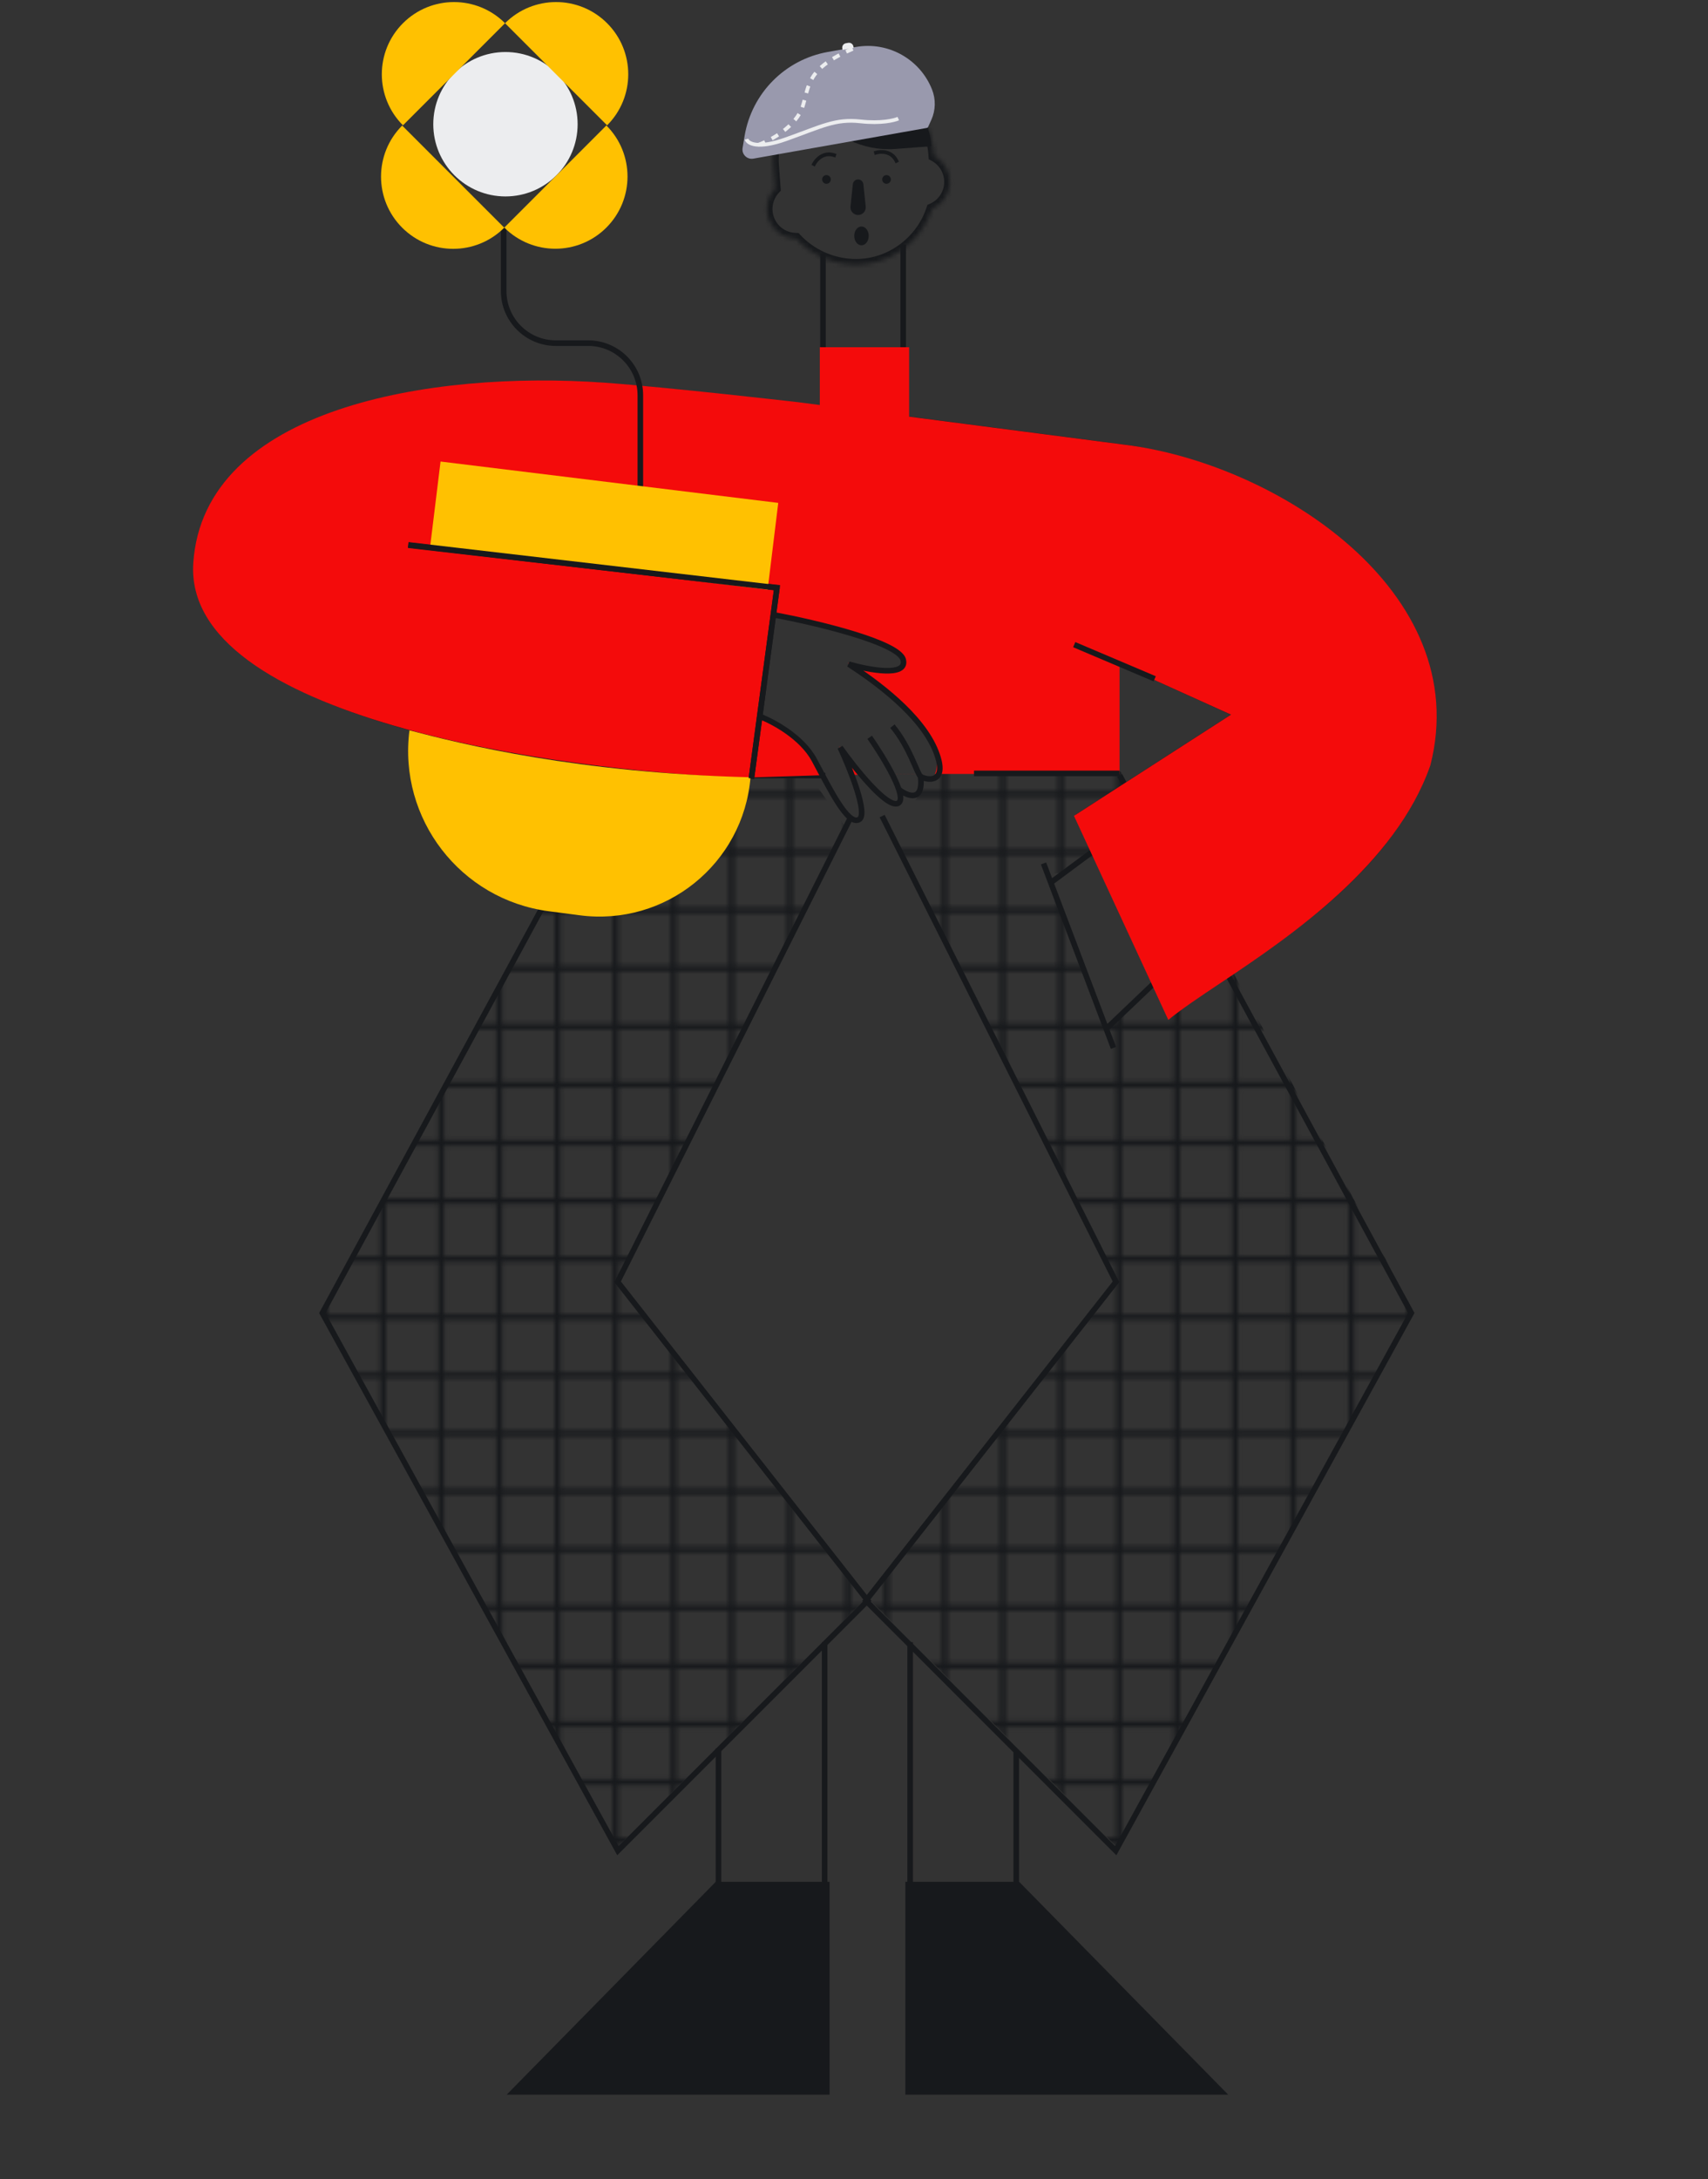 <?xml version="1.0" encoding="UTF-8"?> <svg xmlns="http://www.w3.org/2000/svg" width="385" height="491" viewBox="0 0 385 491" fill="none"><rect x="0" y="0" width="385" height="491" fill="#333333" stroke="none"/> <path d="M191.9 183.868L139.219 288.808L195.6 360.656L139.281 416.975L72.654 295.839L138.387 174.704L186.04 174.745M252.387 174.704L318.12 295.839L251.493 416.975L195.174 360.656L251.555 288.808L198.845 183.868" stroke="#17191C" stroke-width="1.259"></path> <path d="M161.951 424.532V393.961" stroke="#17191C" stroke-width="1.259"></path> <path d="M185.881 424.531V370.001" stroke="#17191C" stroke-width="1.259"></path> <path d="M229.076 424.773L229.076 394.564" stroke="#17191C" stroke-width="1.259"></path> <path d="M205.16 424.531V370.001" stroke="#17191C" stroke-width="1.259"></path> <mask id="mask0_24_637" style="mask-type:alpha" maskUnits="userSpaceOnUse" x="0" y="91" width="369" height="369"> <path d="M7.771 91.615V459.743" stroke="#262746" stroke-width="1.259"></path> <path d="M368.625 100.345L0.497 100.345" stroke="#262746" stroke-width="1.259"></path> <path d="M20.867 91.615V459.743" stroke="#262746" stroke-width="1.259"></path> <path d="M368.625 113.441L0.497 113.441" stroke="#262746" stroke-width="1.259"></path> <path d="M33.963 91.615V459.743" stroke="#262746" stroke-width="1.259"></path> <path d="M368.625 126.536L0.497 126.536" stroke="#262746" stroke-width="1.259"></path> <path d="M47.058 91.615V459.743" stroke="#262746" stroke-width="1.259"></path> <path d="M368.625 139.632L0.497 139.632" stroke="#262746" stroke-width="1.259"></path> <path d="M60.154 91.615V459.743" stroke="#262746" stroke-width="1.259"></path> <path d="M368.625 152.727L0.497 152.727" stroke="#262746" stroke-width="1.259"></path> <path d="M73.249 91.615V459.743" stroke="#262746" stroke-width="1.259"></path> <path d="M368.625 165.823L0.497 165.823" stroke="#262746" stroke-width="1.259"></path> <path d="M86.345 91.615V459.743" stroke="#262746" stroke-width="1.259"></path> <path d="M368.625 178.918L0.497 178.918" stroke="#262746" stroke-width="1.259"></path> <path d="M99.44 91.615V459.743" stroke="#262746" stroke-width="1.259"></path> <path d="M368.625 192.014L0.497 192.014" stroke="#262746" stroke-width="1.259"></path> <path d="M112.536 91.615V459.743" stroke="#262746" stroke-width="1.259"></path> <path d="M368.625 205.109L0.497 205.109" stroke="#262746" stroke-width="1.259"></path> <path d="M125.631 91.615V459.743" stroke="#262746" stroke-width="1.259"></path> <path d="M368.625 218.205L0.497 218.205" stroke="#262746" stroke-width="1.259"></path> <path d="M138.727 91.615V459.743" stroke="#262746" stroke-width="1.259"></path> <path d="M368.625 231.3L0.497 231.3" stroke="#262746" stroke-width="1.259"></path> <path d="M151.822 91.615V459.743" stroke="#262746" stroke-width="1.259"></path> <path d="M368.625 244.396L0.497 244.396" stroke="#262746" stroke-width="1.259"></path> <path d="M164.917 91.615V459.743" stroke="#262746" stroke-width="1.259"></path> <path d="M368.625 257.491L0.497 257.491" stroke="#262746" stroke-width="1.259"></path> <path d="M178.013 91.615V459.743" stroke="#262746" stroke-width="1.259"></path> <path d="M368.625 270.587L0.497 270.587" stroke="#262746" stroke-width="1.259"></path> <path d="M191.108 91.615V459.743" stroke="#262746" stroke-width="1.259"></path> <path d="M368.625 283.682L0.497 283.682" stroke="#262746" stroke-width="1.259"></path> <path d="M204.204 91.615V459.743" stroke="#262746" stroke-width="1.259"></path> <path d="M368.625 296.778L0.497 296.778" stroke="#262746" stroke-width="1.259"></path> <path d="M217.3 91.615V459.743" stroke="#262746" stroke-width="1.259"></path> <path d="M368.625 309.873L0.497 309.873" stroke="#262746" stroke-width="1.259"></path> <path d="M230.396 91.615V459.743" stroke="#262746" stroke-width="1.259"></path> <path d="M368.625 322.969L0.497 322.969" stroke="#262746" stroke-width="1.259"></path> <path d="M243.491 91.615V459.743" stroke="#262746" stroke-width="1.259"></path> <path d="M368.625 336.064L0.497 336.064" stroke="#262746" stroke-width="1.259"></path> <path d="M256.586 91.615V459.743" stroke="#262746" stroke-width="1.259"></path> <path d="M368.625 349.16L0.497 349.16" stroke="#262746" stroke-width="1.259"></path> <path d="M269.682 91.615V459.743" stroke="#262746" stroke-width="1.259"></path> <path d="M368.625 362.255L0.497 362.255" stroke="#262746" stroke-width="1.259"></path> <path d="M282.777 91.615V459.743" stroke="#262746" stroke-width="1.259"></path> <path d="M368.625 375.351L0.497 375.351" stroke="#262746" stroke-width="1.259"></path> <path d="M295.873 91.615V459.743" stroke="#262746" stroke-width="1.259"></path> <path d="M368.625 388.446L0.497 388.446" stroke="#262746" stroke-width="1.259"></path> <path d="M308.968 91.615V459.743" stroke="#262746" stroke-width="1.259"></path> <path d="M368.625 401.542L0.497 401.542" stroke="#262746" stroke-width="1.259"></path> <path d="M322.064 91.615V459.743" stroke="#262746" stroke-width="1.259"></path> <path d="M368.625 414.637L0.497 414.637" stroke="#262746" stroke-width="1.259"></path> <path d="M335.159 91.615V459.743" stroke="#262746" stroke-width="1.259"></path> <path d="M368.625 427.733L0.497 427.733" stroke="#262746" stroke-width="1.259"></path> <path d="M348.255 91.615V459.743" stroke="#262746" stroke-width="1.259"></path> <path d="M368.625 440.828L0.497 440.828" stroke="#262746" stroke-width="1.259"></path> <path d="M361.35 91.615V459.743" stroke="#262746" stroke-width="1.259"></path> <path d="M368.625 453.924L0.497 453.924" stroke="#262746" stroke-width="1.259"></path> </mask> <g mask="url(#mask0_24_637)"> <path d="M139.245 416.103L195.564 359.784L139.183 287.936L190.406 186.071L182.874 175.311L138.351 173.832L72.618 294.967L139.245 416.103Z" fill="#17191C"></path> </g> <mask id="mask1_24_637" style="mask-type:alpha" maskUnits="userSpaceOnUse" x="22" y="91" width="369" height="369"> <path d="M383.168 91.615V459.743" stroke="#262746" stroke-width="1.259"></path> <path d="M22.315 100.345L390.443 100.345" stroke="#262746" stroke-width="1.259"></path> <path d="M370.072 91.615V459.743" stroke="#262746" stroke-width="1.259"></path> <path d="M22.315 113.441L390.443 113.441" stroke="#262746" stroke-width="1.259"></path> <path d="M356.977 91.615V459.743" stroke="#262746" stroke-width="1.259"></path> <path d="M22.315 126.536L390.443 126.536" stroke="#262746" stroke-width="1.259"></path> <path d="M343.881 91.615V459.743" stroke="#262746" stroke-width="1.259"></path> <path d="M22.315 139.632L390.443 139.632" stroke="#262746" stroke-width="1.259"></path> <path d="M330.786 91.615V459.743" stroke="#262746" stroke-width="1.259"></path> <path d="M22.315 152.727L390.443 152.727" stroke="#262746" stroke-width="1.259"></path> <path d="M317.69 91.615V459.743" stroke="#262746" stroke-width="1.259"></path> <path d="M22.315 165.823L390.443 165.823" stroke="#262746" stroke-width="1.259"></path> <path d="M304.595 91.615V459.743" stroke="#262746" stroke-width="1.259"></path> <path d="M22.315 178.918L390.443 178.918" stroke="#262746" stroke-width="1.259"></path> <path d="M291.499 91.615V459.743" stroke="#262746" stroke-width="1.259"></path> <path d="M22.315 192.014L390.443 192.014" stroke="#262746" stroke-width="1.259"></path> <path d="M278.404 91.615V459.743" stroke="#262746" stroke-width="1.259"></path> <path d="M22.315 205.109L390.443 205.109" stroke="#262746" stroke-width="1.259"></path> <path d="M265.309 91.615V459.743" stroke="#262746" stroke-width="1.259"></path> <path d="M22.315 218.205L390.443 218.205" stroke="#262746" stroke-width="1.259"></path> <path d="M252.213 91.615V459.743" stroke="#262746" stroke-width="1.259"></path> <path d="M22.315 231.3L390.443 231.3" stroke="#262746" stroke-width="1.259"></path> <path d="M239.117 91.615V459.743" stroke="#262746" stroke-width="1.259"></path> <path d="M22.315 244.396L390.443 244.396" stroke="#262746" stroke-width="1.259"></path> <path d="M226.022 91.615V459.743" stroke="#262746" stroke-width="1.259"></path> <path d="M22.315 257.491L390.443 257.491" stroke="#262746" stroke-width="1.259"></path> <path d="M212.927 91.615V459.743" stroke="#262746" stroke-width="1.259"></path> <path d="M22.315 270.587L390.443 270.587" stroke="#262746" stroke-width="1.259"></path> <path d="M199.831 91.615V459.743" stroke="#262746" stroke-width="1.259"></path> <path d="M22.315 283.682L390.443 283.682" stroke="#262746" stroke-width="1.259"></path> <path d="M186.736 91.615V459.743" stroke="#262746" stroke-width="1.259"></path> <path d="M22.315 296.778L390.443 296.778" stroke="#262746" stroke-width="1.259"></path> <path d="M173.64 91.615V459.743" stroke="#262746" stroke-width="1.259"></path> <path d="M22.315 309.873L390.443 309.873" stroke="#262746" stroke-width="1.259"></path> <path d="M160.544 91.615V459.743" stroke="#262746" stroke-width="1.259"></path> <path d="M22.315 322.969L390.443 322.969" stroke="#262746" stroke-width="1.259"></path> <path d="M147.449 91.615V459.743" stroke="#262746" stroke-width="1.259"></path> <path d="M22.315 336.064L390.443 336.064" stroke="#262746" stroke-width="1.259"></path> <path d="M134.353 91.615V459.743" stroke="#262746" stroke-width="1.259"></path> <path d="M22.315 349.16L390.443 349.16" stroke="#262746" stroke-width="1.259"></path> <path d="M121.258 91.615V459.743" stroke="#262746" stroke-width="1.259"></path> <path d="M22.315 362.255L390.443 362.255" stroke="#262746" stroke-width="1.259"></path> <path d="M108.162 91.615V459.743" stroke="#262746" stroke-width="1.259"></path> <path d="M22.315 375.351L390.443 375.351" stroke="#262746" stroke-width="1.259"></path> <path d="M95.067 91.615V459.743" stroke="#262746" stroke-width="1.259"></path> <path d="M22.315 388.446L390.443 388.446" stroke="#262746" stroke-width="1.259"></path> <path d="M81.971 91.615V459.743" stroke="#262746" stroke-width="1.259"></path> <path d="M22.315 401.542L390.443 401.542" stroke="#262746" stroke-width="1.259"></path> <path d="M68.876 91.615V459.743" stroke="#262746" stroke-width="1.259"></path> <path d="M22.315 414.637L390.443 414.637" stroke="#262746" stroke-width="1.259"></path> <path d="M55.781 91.615V459.743" stroke="#262746" stroke-width="1.259"></path> <path d="M22.315 427.733L390.443 427.733" stroke="#262746" stroke-width="1.259"></path> <path d="M42.685 91.615V459.743" stroke="#262746" stroke-width="1.259"></path> <path d="M22.315 440.828L390.443 440.828" stroke="#262746" stroke-width="1.259"></path> <path d="M29.59 91.615V459.743" stroke="#262746" stroke-width="1.259"></path> <path d="M22.315 453.924L390.443 453.924" stroke="#262746" stroke-width="1.259"></path> </mask> <g mask="url(#mask1_24_637)"> <path d="M251.694 416.103L195.375 359.784L251.756 287.936L201.166 188.223L210.492 173.876L252.588 173.832L263.785 195.167L236.533 196.861L249.406 230.721L276.277 215.926L318.321 294.967L251.694 416.103Z" fill="#17191C"></path> </g> <path d="M161.331 423.994H186.988L186.988 471.951H114.212L161.331 423.994Z" fill="#17191C"></path> <path d="M229.73 423.994H204.073L204.073 471.952H276.848L229.73 423.994Z" fill="#17191C"></path> <path d="M185.507 57.122V92.667M203.588 55.044V92.667" stroke="#17191C" stroke-width="1.259"></path> <mask id="path-123-inside-1_24_637" fill="white"> <path fill-rule="evenodd" clip-rule="evenodd" d="M179.434 53.743C175.799 53.698 172.867 50.737 172.867 47.092C172.867 45.31 173.567 43.692 174.708 42.498L174.321 37.345C173.571 27.351 181.064 18.641 191.058 17.891C201.053 17.14 209.763 24.634 210.513 34.628L210.548 35.099C212.655 36.215 214.09 38.43 214.09 40.98C214.09 43.719 212.435 46.071 210.07 47.091C209.211 49.712 207.756 52.132 205.78 54.146C197.956 62.122 186.013 60.832 179.434 53.743Z"></path> </mask> <path d="M179.434 53.743L180.357 52.887L179.99 52.491L179.45 52.484L179.434 53.743ZM174.708 42.498L175.618 43.368L176.005 42.962L175.963 42.404L174.708 42.498ZM174.321 37.345L175.576 37.251L174.321 37.345ZM191.058 17.891L190.964 16.636L191.058 17.891ZM210.513 34.628L211.768 34.534L211.768 34.534L210.513 34.628ZM210.548 35.099L209.293 35.193L209.345 35.886L209.959 36.211L210.548 35.099ZM210.07 47.091L209.572 45.935L209.051 46.159L208.874 46.699L210.07 47.091ZM205.78 54.146L206.679 55.028L206.679 55.028L205.78 54.146ZM171.608 47.092C171.608 51.428 175.096 54.948 179.419 55.002L179.45 52.484C176.503 52.448 174.125 50.048 174.125 47.092H171.608ZM173.798 41.629C172.442 43.047 171.608 44.974 171.608 47.092H174.125C174.125 45.647 174.692 44.337 175.618 43.368L173.798 41.629ZM175.963 42.404L175.576 37.251L173.066 37.44L173.453 42.592L175.963 42.404ZM175.576 37.251C174.878 27.95 181.852 19.844 191.153 19.146L190.964 16.636C180.277 17.438 172.264 26.752 173.066 37.44L175.576 37.251ZM191.153 19.146C200.454 18.448 208.559 25.422 209.258 34.722L211.768 34.534C210.966 23.846 201.652 15.833 190.964 16.636L191.153 19.146ZM209.258 34.722L209.293 35.193L211.804 35.005L211.768 34.534L209.258 34.722ZM215.349 40.98C215.349 37.946 213.64 35.312 211.138 33.987L209.959 36.211C211.67 37.118 212.831 38.914 212.831 40.98H215.349ZM210.569 48.246C213.378 47.035 215.349 44.239 215.349 40.98H212.831C212.831 43.199 211.492 45.107 209.572 45.935L210.569 48.246ZM208.874 46.699C208.075 49.138 206.72 51.391 204.882 53.265L206.679 55.028C208.792 52.874 210.348 50.286 211.266 47.483L208.874 46.699ZM204.882 53.265C197.611 60.676 186.498 59.504 180.357 52.887L178.511 54.599C185.528 62.16 198.301 63.568 206.679 55.028L204.882 53.265Z" fill="#17191C" mask="url(#path-123-inside-1_24_637)"></path> <path d="M191.045 17.279C200.219 16.59 208.241 23.299 209.254 32.368L201.708 32.935C194.458 33.479 188.107 29.778 185.395 25.816C184.036 23.83 183.672 21.913 184.34 20.454C185.003 19.005 186.812 17.735 190.442 17.334C190.642 17.312 190.843 17.294 191.045 17.279Z" fill="#17191C" stroke="#17191C" stroke-width="1.259"></path> <path d="M167.835 30.659C169.45 20.994 176.972 13.409 186.637 11.7L192.944 10.585C200.191 9.303 207.363 13.306 210.083 20.153V20.153C210.964 22.368 210.908 24.841 209.93 27.006L209.208 28.601C209.156 28.718 209.049 28.801 208.923 28.823L174.246 34.956L169.812 35.743C168.394 35.995 167.149 34.765 167.386 33.347L167.835 30.659Z" fill="#9999AD"></path> <path d="M189.863 10.902C189.764 10.357 190.125 9.838 190.67 9.741L191.197 9.648C191.742 9.552 192.264 9.915 192.364 10.46L192.425 10.797L189.924 11.239L189.863 10.902Z" fill="#ECEDEF"></path> <path d="M170.889 32.629C173.646 31.668 179.523 28.562 180.979 23.829C182.435 19.095 181.889 15.409 192.205 11.009" stroke="#ECEDEF" stroke-width="0.839" stroke-dasharray="1.68 1.68"></path> <path d="M168.272 31.356C168.553 32.316 170.73 33.66 177.193 31.356C185.271 28.476 188.291 26.72 193.981 27.352C198.533 27.858 201.544 27.142 202.481 26.72" stroke="#ECEDEF" stroke-width="0.839"></path> <g clip-path="url(#clip0_24_637)"> <path d="M197.455 34.4C198.524 34.072 200.943 33.98 202.063 36.233" stroke="#17191C" stroke-width="0.839" stroke-linecap="square"></path> <path d="M183.48 36.96C183.996 35.968 185.626 34.178 188.018 34.959" stroke="#17191C" stroke-width="0.839" stroke-linecap="square"></path> </g> <circle cx="186.293" cy="40.429" r="0.979" fill="#17191C"></circle> <circle cx="199.831" cy="40.429" r="0.979" fill="#17191C"></circle> <path d="M192.239 41.498C192.303 40.89 192.815 40.429 193.426 40.429V40.429C194.036 40.429 194.548 40.89 194.612 41.498L195.14 46.539C195.246 47.556 194.449 48.442 193.426 48.442V48.442C192.403 48.442 191.605 47.556 191.712 46.539L192.239 41.498Z" fill="#17191C"></path> <ellipse cx="194.185" cy="53.15" rx="1.632" ry="2.119" fill="#17191C"></ellipse> <path d="M137.495 87.002L137.451 87.63L137.495 87.002ZM168.858 174.791L168.836 175.42L169.406 175.441L169.482 174.875L168.858 174.791ZM174.637 131.715L175.26 131.798L175.346 131.163L174.708 131.089L174.637 131.715ZM137.54 86.374C117.86 84.969 95.205 86.177 77.14 92.13C59.085 98.079 45.425 108.844 44.188 126.648L45.444 126.735C46.628 109.692 59.672 99.21 77.534 93.325C95.385 87.443 117.859 86.231 137.451 87.63L137.54 86.374ZM44.188 126.648C43.562 135.659 48.548 143.11 56.847 149.202C65.141 155.291 76.833 160.098 89.871 163.846C115.957 171.345 147.629 174.662 168.836 175.42L168.881 174.162C147.731 173.406 116.171 170.097 90.219 162.636C77.238 158.904 65.71 154.148 57.592 148.187C49.478 142.231 44.859 135.147 45.444 126.735L44.188 126.648ZM169.482 174.875L175.26 131.798L174.013 131.631L168.235 174.708L169.482 174.875ZM174.708 131.089L91.626 121.536L91.482 122.787L174.565 132.34L174.708 131.089ZM137.451 87.63C144.686 88.147 155.617 89.291 164.748 90.308C169.311 90.815 173.422 91.291 176.392 91.64C177.877 91.814 179.076 91.957 179.904 92.055C180.319 92.105 180.64 92.144 180.858 92.17C180.967 92.183 181.05 92.193 181.105 92.2C181.133 92.203 181.154 92.206 181.168 92.207C181.175 92.208 181.181 92.209 181.184 92.209C181.186 92.209 181.187 92.21 181.188 92.21C181.189 92.21 181.189 92.21 181.189 92.21C181.189 92.21 181.189 92.21 181.265 91.585C181.341 90.96 181.341 90.96 181.341 90.96C181.34 90.96 181.34 90.96 181.34 90.96C181.339 90.96 181.337 90.96 181.336 90.96C181.332 90.959 181.327 90.959 181.32 90.958C181.305 90.956 181.284 90.953 181.256 90.95C181.2 90.943 181.117 90.933 181.008 90.92C180.79 90.894 180.468 90.855 180.054 90.806C179.225 90.707 178.024 90.564 176.538 90.389C173.567 90.041 169.454 89.565 164.887 89.056C155.758 88.04 144.804 86.893 137.54 86.374L137.451 87.63Z" fill="#17191C"></path> <path d="M264.071 228.329L263.5 228.595L263.842 229.33L264.469 228.816L264.071 228.329ZM243.327 183.735L242.986 183.206L242.525 183.503L242.756 184L243.327 183.735ZM278.733 160.933L279.073 161.462L280.044 160.837L278.993 160.36L278.733 160.933ZM321.177 171.619C316.257 186.175 305.273 197.486 293.79 206.542C288.053 211.068 282.207 215.017 276.952 218.524C271.711 222.022 267.03 225.095 263.672 227.842L264.469 228.816C267.767 226.119 272.381 223.088 277.651 219.571C282.907 216.064 288.789 212.09 294.569 207.531C306.122 198.419 317.334 186.921 322.369 172.022L321.177 171.619ZM264.641 228.064L243.897 183.469L242.756 184L263.5 228.595L264.641 228.064ZM243.667 184.264L279.073 161.462L278.392 160.404L242.986 183.206L243.667 184.264ZM246.142 191.188L236.548 198.305L237.298 199.316L246.892 192.199L246.142 191.188ZM260.216 220.576L249.056 231.218L249.925 232.129L261.085 221.487L260.216 220.576ZM278.993 160.36L248.721 146.618L248.2 147.764L278.472 161.506L278.993 160.36Z" fill="#17191C"></path> <path d="M235.221 194.542L250.988 236.106" stroke="#17191C" stroke-width="1.259"></path> <path d="M321.2 173.783C332.679 133.871 287.204 106.012 254.42 100.933L198.42 93.633" stroke="#17191C" stroke-width="1.259"></path> <path d="M137.495 87.053L137.459 87.561L137.495 87.053ZM168.858 174.842L168.84 175.351L169.301 175.368L169.363 174.91L168.858 174.842ZM174.636 131.766L175.141 131.833L175.21 131.319L174.695 131.26L174.636 131.766ZM137.532 86.546C117.859 85.141 95.222 86.35 77.177 92.295C59.141 98.238 45.54 108.976 44.308 126.707L45.324 126.778C46.513 109.662 59.616 99.153 77.496 93.262C95.367 87.374 117.859 86.161 137.459 87.561L137.532 86.546ZM44.308 126.707C43.685 135.661 48.637 143.077 56.918 149.156C65.195 155.233 76.872 160.035 89.904 163.781C115.977 171.277 147.638 174.593 168.84 175.351L168.876 174.334C147.721 173.577 116.15 170.267 90.186 162.803C77.199 159.069 65.656 154.308 57.52 148.336C49.389 142.366 44.735 135.247 45.324 126.778L44.308 126.707ZM169.363 174.91L175.141 131.833L174.132 131.698L168.354 174.775L169.363 174.91ZM174.695 131.26L91.612 121.707L91.496 122.718L174.578 132.271L174.695 131.26ZM137.459 87.561C144.697 88.078 155.631 89.223 164.761 90.239C169.325 90.747 173.436 91.223 176.406 91.571C177.891 91.746 179.09 91.888 179.919 91.987C180.333 92.037 180.654 92.075 180.872 92.102C180.981 92.115 181.064 92.125 181.12 92.131C181.147 92.135 181.169 92.137 181.183 92.139C181.19 92.14 181.195 92.141 181.199 92.141C181.2 92.141 181.202 92.141 181.203 92.141C181.203 92.141 181.203 92.141 181.203 92.141C181.204 92.141 181.204 92.142 181.265 91.636C181.326 91.131 181.326 91.131 181.326 91.131C181.326 91.131 181.325 91.131 181.325 91.131C181.324 91.13 181.323 91.13 181.321 91.13C181.317 91.13 181.312 91.129 181.305 91.128C181.291 91.126 181.27 91.124 181.242 91.121C181.186 91.114 181.103 91.104 180.994 91.091C180.776 91.064 180.454 91.026 180.039 90.976C179.21 90.877 178.01 90.734 176.524 90.56C173.553 90.211 169.44 89.735 164.874 89.227C155.744 88.211 144.792 87.064 137.532 86.546L137.459 87.561Z" fill="#17191C"></path> <path d="M321.2 173.834C332.679 133.922 287.204 106.063 254.42 100.984L198.42 93.684" stroke="#17191C" stroke-width="1.018"></path> <path fill-rule="evenodd" clip-rule="evenodd" d="M136.252 86.223C96.98 83.418 45.995 91.928 43.573 126.775C41.151 161.621 125.258 173.706 167.615 175.22L185.319 174.664L188.703 174.621L191.881 174.586L194.179 174.559L199.871 174.495L203.611 174.445L207.365 174.402C207.365 174.402 209.016 174.393 209.046 174.392C209.077 174.391 210.728 174.382 210.728 174.382H252.362V149.663L277.489 161.017L242.083 183.819L263.345 229.793C266.397 227.296 270.559 224.522 275.283 221.373C291.033 210.876 314.573 194.841 322.413 172.447C332.426 133.294 287.683 104.303 253.177 100.154L180.022 90.634C180.022 90.634 150.751 87.259 136.252 86.223ZM210.728 174.382C211.202 173.51 211.347 171.9 210.755 169.084C209.405 162.665 197.084 153.24 191.092 149.331C195.587 150.644 204.335 152.286 203.365 148.354C202.396 144.422 183.598 139.973 174.32 138.24L170.919 161.06C173.883 162.16 180.517 165.673 183.333 170.928C183.682 171.579 184.036 172.247 184.394 172.922C184.7 173.5 185.009 174.084 185.319 174.664L188.703 174.621L191.881 174.586C190.981 172.187 189.958 169.819 189.156 168.099C190.418 169.882 192.254 172.306 194.179 174.559L209.077 174.391L210.728 174.382Z" fill="#F40B0B"></path> <path d="M204.921 102.943V78.234H184.792V102.943H204.921Z" fill="#F40B0B"></path> <path d="M169.364 175.473L175.142 132.396L92.06 122.843" stroke="#17191C" stroke-width="1.259"></path> <path d="M260.277 152.94L242.141 145.246" stroke="#17191C" stroke-width="1.259"></path> <path d="M252.364 174.259H219.549" stroke="#17191C" stroke-width="1.259"></path> <path d="M113.533 51.315V65.564C113.533 72.053 118.793 77.313 125.281 77.313H132.591C139.079 77.313 144.339 82.573 144.339 89.061V111.731" stroke="#17191C" stroke-width="1.259"></path> <rect x="99.304" y="103.989" width="76.69" height="19.695" transform="rotate(6.98 99.304 103.989)" fill="#FFC101"></rect> <path d="M175.595 132.501L92.015 122.767" stroke="#17191C" stroke-width="1.259"></path> <path d="M123.683 205.308L130.646 206.224C150.013 208.773 167.573 194.601 169.172 175.132C130.06 174.143 104.142 167.67 92.295 164.557C89.746 184.468 103.781 202.689 123.683 205.308Z" fill="#FFC101"></path> <circle cx="113.934" cy="27.99" r="16.269" fill="#ECEDEF"></circle> <path d="M90.831 5.23C84.477 11.584 84.477 21.885 90.831 28.238L113.839 5.23C107.486 -1.124 97.184 -1.124 90.831 5.23Z" fill="#FFC101"></path> <path d="M136.848 5.23C130.494 -1.124 120.193 -1.124 113.839 5.23L136.848 28.238C143.201 21.885 143.201 11.584 136.848 5.23Z" fill="#FFC101"></path> <path d="M136.683 51.277C143.036 44.924 143.036 34.623 136.683 28.269L113.674 51.277C120.028 57.631 130.329 57.631 136.683 51.277Z" fill="#FFC101"></path> <path d="M90.654 51.3C97.007 57.653 107.308 57.653 113.662 51.3L90.654 28.291C84.3 34.645 84.3 44.946 90.654 51.3Z" fill="#FFC101"></path> <path d="M191.321 149.643L191.498 149.039L190.977 150.17L191.321 149.643ZM210.984 169.396L210.398 169.624L210.984 169.396ZM183.563 171.24L184.117 170.943L183.563 171.24ZM193.685 184.621L193.348 184.09L193.348 184.09L193.685 184.621ZM189.385 168.412L189.899 168.048L188.815 168.678L189.385 168.412ZM169.995 175.48L175.773 132.404L174.525 132.236L168.747 175.313L169.995 175.48ZM174.434 139.171C179.059 140.035 186.053 141.575 192.004 143.387C194.983 144.293 197.677 145.261 199.676 146.237C200.677 146.725 201.481 147.205 202.055 147.665C202.644 148.137 202.912 148.528 202.984 148.817L204.206 148.516C204.035 147.822 203.503 147.213 202.843 146.683C202.167 146.141 201.271 145.614 200.228 145.105C198.14 144.087 195.373 143.096 192.371 142.183C186.361 140.353 179.318 138.803 174.665 137.933L174.434 139.171ZM202.984 148.817C203.079 149.206 203.04 149.456 202.961 149.623C202.881 149.791 202.724 149.955 202.436 150.1C201.83 150.404 200.821 150.533 199.527 150.492C196.976 150.412 193.724 149.689 191.498 149.039L191.145 150.247C193.413 150.91 196.783 151.665 199.487 151.751C200.821 151.793 202.099 151.678 203 151.225C203.466 150.991 203.868 150.649 204.099 150.16C204.331 149.669 204.352 149.11 204.206 148.516L202.984 148.817ZM190.977 150.17C193.962 152.117 198.036 154.95 201.762 158.325C205.498 161.709 208.83 165.591 210.398 169.624L211.571 169.168C209.897 164.862 206.394 160.822 202.607 157.392C198.809 153.953 194.673 151.078 191.665 149.116L190.977 150.17ZM210.398 169.624C211.125 171.494 211.292 172.725 211.193 173.506C211.099 174.243 210.776 174.566 210.425 174.727C210.024 174.911 209.487 174.927 208.953 174.828C208.405 174.726 208.014 174.534 207.915 174.453L207.115 175.424C207.447 175.698 208.077 175.946 208.724 176.066C209.386 176.188 210.219 176.207 210.95 175.871C211.729 175.513 212.298 174.795 212.441 173.665C212.579 172.58 212.329 171.118 211.571 169.168L210.398 169.624ZM207.915 174.453C207.92 174.456 207.9 174.44 207.857 174.38C207.816 174.323 207.766 174.244 207.707 174.139C207.589 173.927 207.453 173.642 207.292 173.286C206.985 172.608 206.562 171.602 206.078 170.548C205.086 168.387 203.684 165.676 201.639 163.213L200.671 164.017C202.612 166.356 203.96 168.951 204.935 171.074C205.435 172.162 205.8 173.043 206.145 173.804C206.309 174.167 206.463 174.491 206.608 174.751C206.742 174.992 206.908 175.254 207.115 175.424L207.915 174.453ZM170.929 161.963C172.362 162.494 174.714 163.623 177.049 165.263C179.389 166.907 181.664 169.031 183.008 171.538L184.117 170.943C182.644 168.195 180.195 165.935 177.773 164.233C175.346 162.529 172.898 161.351 171.367 160.782L170.929 161.963ZM183.008 171.538C184.756 174.799 186.678 178.583 188.474 181.337C189.368 182.709 190.266 183.881 191.132 184.61C191.566 184.975 192.031 185.263 192.52 185.385C193.032 185.513 193.551 185.452 194.023 185.152L193.348 184.09C193.191 184.189 193.032 184.215 192.825 184.164C192.595 184.106 192.301 183.948 191.943 183.647C191.225 183.043 190.409 182.001 189.528 180.65C187.771 177.956 185.89 174.251 184.117 170.943L183.008 171.538ZM194.023 185.152C194.484 184.859 194.697 184.363 194.79 183.875C194.884 183.381 194.877 182.793 194.808 182.165C194.67 180.904 194.267 179.327 193.742 177.673C192.688 174.354 191.098 170.595 189.956 168.146L188.815 168.678C189.944 171.099 191.511 174.805 192.542 178.053C193.06 179.682 193.432 181.165 193.557 182.302C193.619 182.873 193.615 183.32 193.554 183.639C193.491 183.965 193.39 184.063 193.348 184.09L194.023 185.152ZM188.872 168.775C190.53 171.116 193.175 174.564 195.726 177.296C196.999 178.659 198.269 179.868 199.397 180.67C199.96 181.071 200.514 181.39 201.035 181.569C201.55 181.747 202.114 181.814 202.628 181.587L202.121 180.435C202.015 180.482 201.811 180.505 201.444 180.379C201.083 180.255 200.641 180.011 200.127 179.645C199.102 178.915 197.899 177.778 196.646 176.437C194.147 173.76 191.538 170.362 189.899 168.048L188.872 168.775ZM202.628 181.587C203.166 181.35 203.452 180.887 203.559 180.37C203.661 179.88 203.612 179.311 203.488 178.727C203.239 177.553 202.635 176.091 201.878 174.568C200.357 171.507 198.133 168.029 196.551 165.762L195.519 166.482C197.083 168.723 199.268 172.144 200.751 175.128C201.496 176.627 202.042 177.973 202.257 178.989C202.365 179.5 202.377 179.871 202.327 180.115C202.282 180.333 202.202 180.399 202.121 180.435L202.628 181.587ZM202.192 178.332C202.692 178.737 203.323 179.151 203.986 179.444C204.638 179.731 205.39 179.934 206.104 179.824C206.871 179.707 207.511 179.24 207.877 178.376C208.223 177.559 208.317 176.407 208.14 174.867L206.89 175.01C207.057 176.464 206.94 177.361 206.718 177.885C206.516 178.363 206.231 178.531 205.913 178.58C205.541 178.637 205.049 178.537 204.495 178.292C203.952 178.053 203.416 177.703 202.985 177.354L202.192 178.332Z" fill="#17191C"></path> <defs> <clipPath id="clip0_24_637"> <rect width="23.496" height="6.713" fill="white" transform="translate(180.838 33.074)"></rect> </clipPath> </defs> </svg> 